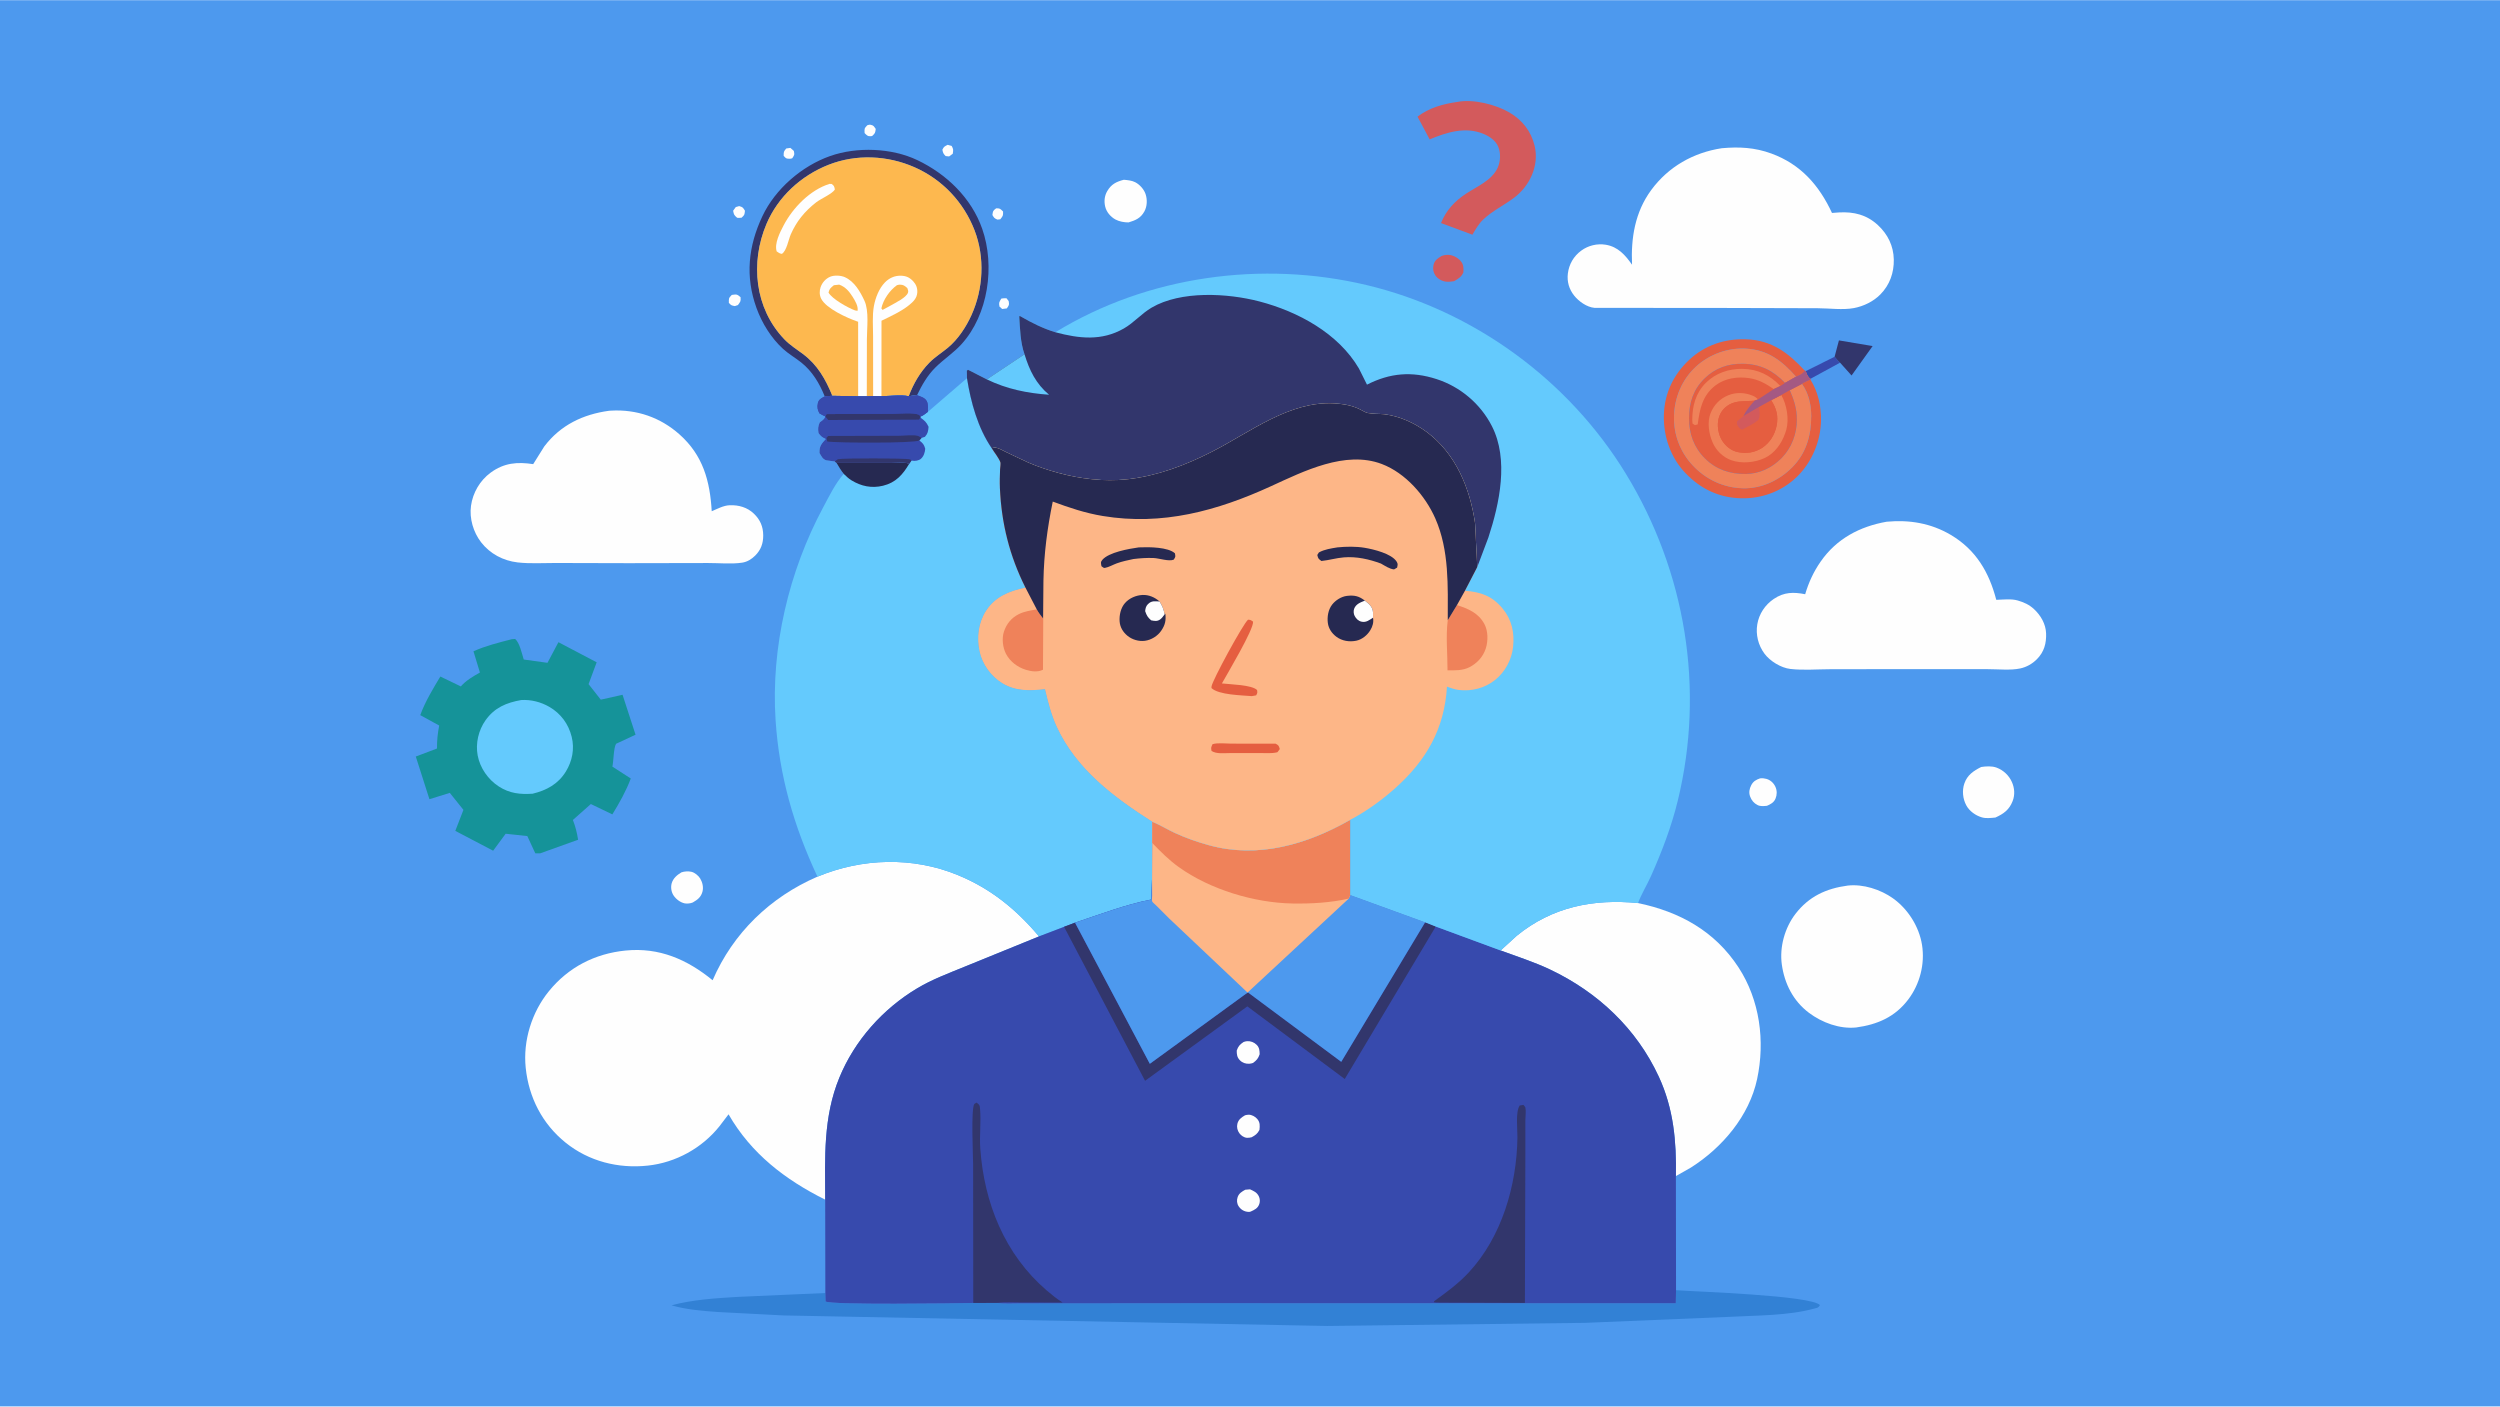<svg version="1.1" xmlns="http://www.w3.org/2000/svg" style="display: block;" viewBox="0 0 2048 1152" width="1820" height="1024">
<path transform="translate(0,0)" fill="rgb(77,153,238)" d="M -0 -0 L 2048 0 L 2048 1152 L -0 1152 L -0 -0 z"/>
<path transform="translate(0,0)" fill="rgb(254,254,254)" d="M 820.243 244.5 C 821.606 244.154 823.095 244.228 824.5 244.179 L 826.315 246.5 C 826.857 249.768 826.664 249.721 824.798 252.5 L 821 252.988 L 818.771 251 C 818.147 247.639 818.501 247.504 820.243 244.5 z"/>
<path transform="translate(0,0)" fill="rgb(254,254,254)" d="M 644.082 121.5 L 647.5 121.008 L 650.311 123.5 C 650.99 126.753 650.829 126.67 649.028 129.5 C 648.146 129.826 647.467 129.952 646.522 129.916 C 643.749 129.813 643.788 129.496 641.975 127.5 C 642.001 124.18 641.968 124.04 644.082 121.5 z"/>
<path transform="translate(0,0)" fill="rgb(254,254,254)" d="M 816.074 170.5 C 819.355 170.5 819.292 170.817 821.707 173.114 C 821.813 176.646 821.644 176.707 819.435 179.5 L 817.041 179.759 C 814.532 178.622 814.373 178.391 812.978 176 C 813.467 172.575 813.346 172.601 816.074 170.5 z"/>
<path transform="translate(0,0)" fill="rgb(254,254,254)" d="M 776.326 118.5 L 779.602 119.399 C 781.155 122.215 780.952 122.6 780.5 125.831 L 777.5 128.014 L 774.641 127.706 C 772.737 125.657 772.542 125.248 772.003 122.5 C 773.269 119.893 773.708 119.847 776.326 118.5 z"/>
<path transform="translate(0,0)" fill="rgb(254,254,254)" d="M 710.436 102.5 C 711.494 102.154 712.196 101.895 713.317 102.105 C 715.773 102.565 715.991 103.54 717.41 105.5 C 716.93 108.804 716.928 108.975 714.5 111.244 L 713.497 111.447 C 710.805 111.679 710.016 110.627 708.288 108.878 C 708.139 105.173 707.944 105.204 710.436 102.5 z"/>
<path transform="translate(0,0)" fill="rgb(254,254,254)" d="M 602.742 169.5 L 605.515 168.688 C 608.596 169.567 608.528 169.766 610.265 172.5 C 609.9 175.847 609.958 175.932 607.5 178.208 C 606.358 178.402 605.077 178.294 603.914 178.302 C 601.347 176.031 601.228 175.861 600.576 172.5 L 602.742 169.5 z"/>
<path transform="translate(0,0)" fill="rgb(254,254,254)" d="M 599.423 241.5 L 600.019 241.37 C 603.669 240.869 603.951 241.023 606.664 243.302 C 606.929 246.819 606.617 246.892 604.5 249.773 L 601.984 250.611 C 599.222 250.095 598.993 250.046 597.088 248 C 597.036 244.216 596.832 244.211 599.423 241.5 z"/>
<path transform="translate(0,0)" fill="rgb(55,74,173)" d="M 1502.9 292.105 C 1504.32 293.802 1505.68 295.524 1507.38 296.96 L 1483.07 310.209 C 1480.6 308.432 1480.3 306.705 1479.2 303.944 L 1502.9 292.105 z"/>
<path transform="translate(0,0)" fill="rgb(254,254,254)" d="M 1441.85 637.5 C 1443.54 637.248 1445.36 637.459 1447 637.91 C 1450.36 638.835 1453.06 641.348 1454.46 644.5 C 1455.82 647.583 1455.8 650.976 1454.5 654.091 C 1453.14 657.331 1450.52 658.652 1447.5 659.975 C 1444.89 660.216 1442.25 660.581 1439.81 659.37 C 1436.77 657.857 1434.85 655.504 1433.7 652.367 C 1432.5 649.112 1433.07 646.068 1434.62 643.072 C 1436.26 639.913 1438.63 638.58 1441.85 637.5 z"/>
<path transform="translate(0,0)" fill="rgb(211,90,92)" d="M 1181.07 209.5 C 1182.94 208.843 1184.79 208.537 1186.77 208.641 C 1190.27 208.825 1194.16 210.946 1196.46 213.546 C 1199.04 216.464 1199.03 219.381 1198.8 223 C 1197.13 226.845 1194.65 228.167 1191.18 230.22 C 1189.06 230.555 1186.64 230.82 1184.5 230.573 C 1181.24 230.198 1177.84 228.318 1175.97 225.638 C 1174.12 222.992 1173.62 220.075 1174.33 216.943 C 1175.22 213.006 1177.87 211.421 1181.07 209.5 z"/>
<path transform="translate(0,0)" fill="rgb(50,54,108)" d="M 1502.9 292.105 L 1506.45 278.714 L 1534.05 283.371 L 1516.79 307.461 L 1507.38 296.96 C 1505.68 295.524 1504.32 293.802 1502.9 292.105 z"/>
<path transform="translate(0,0)" fill="rgb(254,254,254)" d="M 558.203 714.5 C 560.627 713.645 563.928 713.445 566.462 714.046 C 569.147 714.684 572.207 717.205 573.613 719.561 C 575.504 722.728 576.426 726.733 575.454 730.336 C 574.238 734.846 571.378 736.953 567.5 739.177 C 565.748 739.961 562.798 740.294 560.894 739.894 C 557.325 739.142 553.825 736.479 551.826 733.479 C 549.925 730.627 549.322 726.762 550.253 723.444 C 551.4 719.354 554.725 716.588 558.203 714.5 z"/>
<path transform="translate(0,0)" fill="rgb(254,254,254)" d="M 920.637 147.122 C 923.756 147.417 927.114 147.681 929.95 149.128 C 933.633 151.007 937.141 154.919 938.452 158.846 C 939.961 163.366 939.797 168.886 937.449 173.118 C 934.424 178.571 930.26 180.336 924.53 182.056 C 921.038 182.1 916.856 181.343 913.762 179.657 C 909.843 177.521 906.48 173.631 905.405 169.251 C 904.34 164.912 904.749 160.364 907.005 156.5 C 910.344 150.779 914.378 148.743 920.637 147.122 z"/>
<path transform="translate(0,0)" fill="rgb(254,254,254)" d="M 1622.98 628.181 C 1627.01 627.571 1631.72 627.25 1635.6 628.698 C 1641.19 630.785 1645.75 635.078 1648.17 640.54 C 1650.35 645.472 1650.73 650.932 1648.79 656 C 1646.06 663.156 1641.44 666.523 1634.64 669.587 C 1631.1 669.91 1627.23 670.465 1623.75 669.504 C 1618.53 668.062 1613.34 664.381 1610.76 659.558 C 1607.91 654.256 1607.22 647.473 1609.18 641.749 C 1611.57 634.762 1616.64 631.365 1622.98 628.181 z"/>
<path transform="translate(0,0)" fill="rgb(229,94,64)" d="M 1483.05 310.732 C 1489.31 320.601 1491.98 332.669 1491.78 344.287 C 1491.49 361.368 1484.23 378.652 1471.96 390.537 C 1459.81 402.311 1443.52 408.374 1426.69 408.063 C 1408.5 407.726 1393.31 400.534 1380.76 387.469 C 1368.53 374.752 1362.47 357.022 1363.05 339.491 C 1363.64 321.857 1370.95 306.709 1383.69 294.738 C 1396.7 282.525 1413.13 277.123 1430.85 277.825 C 1451.51 278.643 1465.04 288.956 1478.38 303.423 C 1476.89 306.275 1474.1 307.201 1471.32 308.458 C 1459.84 295.523 1448.38 286.539 1430.41 285.45 C 1415.61 284.553 1400.34 290.115 1389.44 300.104 C 1378.06 310.539 1371.88 325.056 1371.37 340.368 C 1370.85 355.561 1376.25 370.008 1386.68 381.118 C 1397.59 392.743 1411.95 399.496 1428 399.848 C 1443.18 400.182 1457.5 393.387 1468.08 382.793 C 1479.63 371.215 1483.74 356.755 1483.75 340.696 C 1483.76 331.474 1481.59 321.851 1476.14 314.303 C 1476.4 313.7 1482.05 311.232 1483.05 310.732 z"/>
<path transform="translate(0,0)" fill="rgb(50,54,108)" d="M 675.589 324.54 C 671.334 313.921 665.447 304.046 656.383 296.816 C 651.533 292.947 645.997 289.807 641.428 285.623 C 631.678 276.695 624.198 264.551 619.728 252.192 C 610.366 226.312 612.96 201.541 624.578 176.918 C 635.082 154.657 656.834 135.862 680.04 127.685 C 701.964 119.96 730.446 120.987 751.541 131.056 C 775.362 142.425 795.782 162 804.622 187.302 C 815.22 217.636 809.691 257.523 787.695 281.783 C 781.177 288.971 772.92 294.242 766.096 301.078 C 759.67 307.515 755.149 315.458 751.241 323.58 L 744.406 324.443 C 748.268 314.239 753.617 304.845 761.276 297.012 C 765.88 292.303 771.467 288.894 776.507 284.714 C 784.822 277.817 791.453 267.704 795.862 257.926 C 805.582 236.364 806.891 210.748 798.374 188.594 C 789.466 165.422 771.864 146.825 749.137 136.844 C 726.923 127.088 701.363 125.926 678.692 134.88 C 656.177 143.773 637.347 160.991 627.863 183.396 C 614.485 214.999 618.21 252.428 642.509 277.796 C 647.004 282.489 652.534 285.982 657.724 289.832 C 669.691 298.708 676.344 310.56 681.859 324.126 L 675.589 324.54 z"/>
<path transform="translate(0,0)" fill="rgb(239,130,90)" d="M 1476.14 314.303 C 1481.59 321.851 1483.76 331.474 1483.75 340.696 C 1483.74 356.755 1479.63 371.215 1468.08 382.793 C 1457.5 393.387 1443.18 400.182 1428 399.848 C 1411.95 399.496 1397.59 392.743 1386.68 381.118 C 1376.25 370.008 1370.85 355.561 1371.37 340.368 C 1371.88 325.056 1378.06 310.539 1389.44 300.104 C 1400.34 290.115 1415.61 284.553 1430.41 285.45 C 1448.38 286.539 1459.84 295.523 1471.32 308.458 L 1462.33 313.535 C 1452.49 303.413 1442.22 298.104 1427.8 297.871 C 1415.67 297.675 1405.17 301.32 1396.4 309.879 C 1387.11 318.943 1383.71 329.715 1383.67 342.42 C 1383.64 355.144 1387.6 366.392 1396.72 375.441 C 1405.98 384.621 1417.2 388.219 1430.01 388.134 C 1441.34 388.059 1451.54 383.156 1459.45 375.156 C 1467.69 366.813 1472.02 355.21 1471.99 343.513 C 1471.97 334.702 1469.62 327.406 1466.21 319.459 L 1476.14 314.303 z"/>
<path transform="translate(0,0)" fill="rgb(211,90,92)" d="M 1193.78 83.366 C 1206.87 80.75 1225.34 85.487 1236.54 92.026 C 1247.01 98.142 1254.25 107.34 1257.14 119.211 C 1261.07 135.384 1253.29 152.089 1240.33 161.867 C 1232.08 168.092 1222.64 172.484 1215.06 179.67 C 1211.36 183.177 1208.78 187.78 1206.19 192.128 L 1180.48 182.595 C 1184.59 172.19 1191.73 164.595 1201.01 158.5 C 1210.04 152.571 1222.2 147.594 1226.88 137.281 C 1229.23 132.104 1229.53 125.389 1227.37 120.096 C 1225.28 114.978 1220.15 111.54 1215.22 109.5 C 1200.46 103.382 1185.12 108.238 1171.18 114.046 L 1161.22 95.405 C 1170.93 88.12 1181.96 85.049 1193.78 83.366 z"/>
<path transform="translate(0,0)" fill="rgb(229,94,64)" d="M 1466.21 319.459 C 1469.62 327.406 1471.97 334.702 1471.99 343.513 C 1472.02 355.21 1467.69 366.813 1459.45 375.156 C 1451.54 383.156 1441.34 388.059 1430.01 388.134 C 1417.2 388.219 1405.98 384.621 1396.72 375.441 C 1387.6 366.392 1383.64 355.144 1383.67 342.42 C 1383.71 329.715 1387.11 318.943 1396.4 309.879 C 1405.17 301.32 1415.67 297.675 1427.8 297.871 C 1442.22 298.104 1452.49 303.413 1462.33 313.535 L 1471.32 308.458 C 1474.1 307.201 1476.89 306.275 1478.38 303.423 L 1479.2 303.944 C 1480.3 306.705 1480.6 308.432 1483.07 310.209 L 1483.05 310.732 C 1482.05 311.232 1476.4 313.7 1476.14 314.303 L 1466.21 319.459 z"/>
<path transform="translate(0,0)" fill="rgb(239,130,90)" d="M 1453.07 318.602 C 1446.72 314.202 1440.71 310.826 1432.98 309.634 C 1423.62 308.192 1413.13 309.653 1405.41 315.509 C 1394.68 323.651 1392.36 334.95 1390.77 347.5 L 1388.5 348.132 L 1386.5 346.815 L 1386.31 343.776 C 1386.33 332.369 1389.17 321.658 1397.49 313.413 C 1405.47 305.498 1416.25 301.875 1427.38 302.033 C 1440.14 302.215 1449.81 307.141 1458.48 316.071 L 1453.07 318.602 z"/>
<path transform="translate(0,0)" fill="rgb(239,130,90)" d="M 1459.23 323.464 C 1463.77 331.537 1465.77 342.945 1463.31 352.065 L 1462.33 355.005 C 1459.39 363.274 1453.94 371.057 1445.82 374.973 C 1437.8 378.841 1426.51 379.912 1418.09 376.802 C 1411.4 374.33 1405.94 369.004 1403.06 362.52 C 1399.93 355.48 1398.35 345.728 1401.32 338.316 C 1404.03 331.57 1408.96 326.456 1415.7 323.703 C 1422.31 320.999 1429.56 321.338 1436.09 324.127 C 1437.72 324.822 1438.96 325.804 1440.23 327.025 L 1437.37 328.061 C 1430.49 328.814 1422.85 327.666 1416.65 331.284 C 1412.17 333.902 1409.16 337.661 1407.88 342.725 C 1406.4 348.529 1407.6 355.819 1410.82 360.875 C 1413.66 365.351 1418.13 369.007 1423.36 370.165 C 1430.4 371.726 1437.47 370.717 1443.56 366.742 C 1449.79 362.665 1453.9 356.002 1455.37 348.775 C 1457.02 340.677 1455.29 334.492 1450.95 327.72 L 1459.23 323.464 z"/>
<path transform="translate(0,0)" fill="rgb(229,94,64)" d="M 1478.38 303.423 L 1479.2 303.944 C 1480.3 306.705 1480.6 308.432 1483.07 310.209 L 1483.05 310.732 C 1482.05 311.232 1476.4 313.7 1476.14 314.303 L 1466.21 319.459 L 1459.23 323.464 L 1450.95 327.72 C 1455.29 334.492 1457.02 340.677 1455.37 348.775 C 1453.9 356.002 1449.79 362.665 1443.56 366.742 C 1437.47 370.717 1430.4 371.726 1423.36 370.165 C 1418.13 369.007 1413.66 365.351 1410.82 360.875 C 1407.6 355.819 1406.4 348.529 1407.88 342.725 C 1409.16 337.661 1412.17 333.902 1416.65 331.284 C 1422.85 327.666 1430.49 328.814 1437.37 328.061 L 1440.23 327.025 L 1453.07 318.602 L 1458.48 316.071 L 1462.33 313.535 L 1471.32 308.458 C 1474.1 307.201 1476.89 306.275 1478.38 303.423 z"/>
<path transform="translate(0,0)" fill="rgb(211,90,92)" d="M 1428.24 340.718 L 1440.99 333.24 C 1441.35 336.795 1442.16 340.522 1440.5 343.839 C 1436.36 347.313 1431.72 349.362 1427 351.893 C 1424.74 350.749 1424.1 349.712 1422.92 347.5 L 1422.99 345 L 1428.24 340.718 z"/>
<path transform="translate(0,0)" fill="rgb(164,89,131)" d="M 1478.38 303.423 L 1479.2 303.944 C 1480.3 306.705 1480.6 308.432 1483.07 310.209 L 1483.05 310.732 C 1482.05 311.232 1476.4 313.7 1476.14 314.303 L 1466.21 319.459 L 1459.23 323.464 L 1450.95 327.72 L 1440.99 333.24 L 1428.24 340.718 C 1430.53 335.771 1433.8 332.103 1437.37 328.061 L 1440.23 327.025 L 1453.07 318.602 L 1458.48 316.071 L 1462.33 313.535 L 1471.32 308.458 C 1474.1 307.201 1476.89 306.275 1478.38 303.423 z"/>
<path transform="translate(0,0)" fill="rgb(254,254,254)" d="M 1513.56 725.333 C 1526.19 723.87 1540.57 728.512 1550.73 735.769 C 1563.06 744.566 1572.15 758.982 1574.53 773.954 C 1577.01 789.619 1572.73 806.123 1563.18 818.709 C 1552.28 833.073 1537.83 839.204 1520.51 841.572 C 1506.9 842.914 1492.6 837.603 1481.87 829.536 C 1469.04 819.881 1461.87 805.755 1459.67 790 C 1457.67 775.693 1462.08 759.887 1470.88 748.464 C 1481.92 734.146 1496.08 727.705 1513.56 725.333 z"/>
<path transform="translate(0,0)" fill="rgb(50,129,213)" d="M 1373.01 1056.79 C 1389.04 1058 1483.43 1060.98 1490.91 1069 C 1489.64 1071.23 1488.91 1071.11 1486.58 1071.76 C 1464.84 1077.78 1438.96 1077.39 1416.49 1078.63 L 1298.56 1083.54 L 1087.26 1086.1 L 641.905 1077.47 L 588.679 1074.69 C 575.947 1073.8 562.328 1072.77 550.055 1069.18 C 567.322 1064.53 586.194 1063.36 604.026 1062.29 L 676.129 1059.09 L 676.316 1066 C 680.388 1069.01 782.859 1067.55 797.286 1067.24 L 816.858 1067.16 C 822.792 1068.14 829.78 1067.54 835.843 1067.59 L 873.238 1067.56 L 976.476 1067.46 L 1372.81 1067.52 L 1373.01 1056.79 z"/>
<path transform="translate(0,0)" fill="rgb(254,254,254)" d="M 1545.56 427.25 C 1564.11 425.523 1581.87 428.439 1598.11 438.055 C 1618.69 450.241 1629.5 468.687 1635.34 491.245 C 1640.84 491.091 1647.61 490.214 1652.92 491.777 C 1658 493.273 1662.23 495.122 1666.19 498.78 C 1671.78 503.951 1675.88 510.99 1676.16 518.696 C 1676.45 526.831 1674.59 533.807 1668.75 539.755 C 1664.98 543.595 1660.2 546.345 1654.92 547.466 C 1646.99 549.151 1636.6 548.027 1628.37 548.04 L 1568.75 547.988 L 1499.5 548.08 C 1488.78 548.098 1477.16 549.096 1466.57 547.854 C 1459 546.967 1450.01 541.471 1445.48 535.376 C 1440.35 528.478 1438.15 519.74 1439.58 511.232 C 1441 502.752 1446.01 495.266 1453.1 490.492 C 1461.52 484.829 1469.24 484.764 1478.8 486.651 C 1481.67 476.946 1485.7 468.22 1491.48 459.905 C 1504.52 441.15 1523.5 431.163 1545.56 427.25 z"/>
<path transform="translate(0,0)" fill="rgb(254,254,254)" d="M 498.966 336.361 L 500.591 336.258 C 521.541 335.052 541.024 341.808 556.697 355.771 C 575.931 372.906 581.602 393.816 583.046 418.673 C 587.656 416.716 592.702 413.927 597.772 413.748 C 605.169 413.487 612.204 415.474 617.627 420.686 C 622.759 425.619 625.18 431.276 625.227 438.387 C 625.27 444.966 623.37 450.281 618.679 454.983 C 615.752 457.918 612.161 460.14 608.006 460.785 C 599.397 462.122 588.827 461.059 580.02 461.087 L 514.855 461.217 L 455.097 461.06 C 444.953 461.033 434.113 461.759 424.047 460.588 C 412.207 459.21 401.446 453.555 394.092 444.061 C 387.73 435.847 384.411 424.526 385.845 414.211 C 387.34 403.455 393.189 393.458 401.97 387.026 C 412.923 379.005 423.866 378.085 436.787 380.09 L 445.861 365.592 C 459.078 348.118 477.53 339.278 498.966 336.361 z"/>
<path transform="translate(0,0)" fill="rgb(21,147,153)" d="M 419.272 523.5 L 422.012 523.285 C 425.73 526.512 427.518 535.31 429.046 540.139 L 448.496 542.84 L 457.469 525.943 L 488.786 542.415 L 482.16 560.296 L 492.156 573.023 L 510.001 569.02 L 520.638 601.743 L 504.715 609.155 C 502.601 612.408 502.679 623.473 501.669 627.877 L 516.728 637.603 C 513.05 647.589 507.236 657.941 501.635 667.004 L 484.03 658.526 L 469.308 671.569 C 471.374 676.839 472.718 682.188 473.568 687.774 L 442.5 698.928 L 438.5 698.88 L 431.983 684.766 L 414.22 682.859 L 403.98 696.764 L 372.989 680.515 L 379.64 663.304 L 368.472 649.374 L 351.788 654.577 L 340.618 619.616 L 357.987 613.044 C 357.908 606.505 358.553 600.635 359.783 594.218 L 344.28 585.7 C 348.294 574.604 354.687 564.164 360.719 554.071 L 377.513 562.165 C 381.66 557.364 387.672 553.87 393.146 550.797 L 387.868 533.405 C 397.618 528.967 408.89 526.16 419.272 523.5 z"/>
<path transform="translate(0,0)" fill="rgb(100,202,253)" d="M 426.967 573.334 C 434.998 572.843 443.167 574.936 450.092 578.971 C 459.531 584.47 465.743 593.014 468.337 603.5 C 470.767 613.325 468.822 623.344 463.542 631.924 C 457.204 642.223 447.721 647.291 436.333 650.067 C 426.053 650.746 417.478 649.863 408.616 644.139 C 399.877 638.495 393.237 628.987 391.309 618.73 C 389.46 608.894 391.958 598.078 397.715 589.951 C 405.087 579.544 414.805 575.49 426.967 573.334 z"/>
<path transform="translate(0,0)" fill="rgb(254,254,254)" d="M 1229.32 778.483 L 1242.5 766.466 C 1271.52 742.733 1305.38 736.051 1341.89 739.66 C 1375.98 746.787 1404.71 762.554 1424.13 792.25 C 1441.69 819.088 1446.06 852.742 1439.44 883.801 C 1432.97 914.122 1410.84 940.042 1385.21 956.314 L 1372.89 963.308 C 1373.4 934.834 1371.05 908.207 1358.93 881.964 C 1340.71 842.509 1308.99 812.708 1269.94 794.144 C 1257.01 787.993 1242.77 783.464 1229.32 778.483 z"/>
<path transform="translate(0,0)" fill="rgb(254,254,254)" d="M 1410.49 121.28 C 1424.8 120.001 1437.54 120.659 1451.16 125.648 C 1475.14 134.436 1490.24 151.651 1500.76 174.307 L 1506.6 173.879 C 1518.79 173.234 1529.17 175.78 1538.33 184.228 C 1546.48 191.741 1551.18 201.333 1551.4 212.457 C 1551.61 223.285 1548.08 233.282 1540.38 241.079 C 1534.7 246.833 1526.72 250.715 1518.79 252.229 C 1509.75 253.956 1498.32 252.388 1488.99 252.354 L 1414.25 252.143 L 1306.18 252.047 C 1299.94 251.489 1293.34 246.785 1289.55 242.014 C 1285.39 236.778 1283.58 230.618 1284.39 223.938 C 1285.32 216.311 1289.16 209.735 1295.33 205.186 C 1301.05 200.97 1308.45 199.181 1315.47 200.353 C 1325.49 202.025 1331.46 208.846 1336.97 216.713 C 1335.99 194.787 1339.38 173.644 1352.67 155.551 C 1366.72 136.416 1387.18 124.858 1410.49 121.28 z"/>
<path transform="translate(0,0)" fill="rgb(253,184,79)" d="M 681.859 324.126 C 676.344 310.56 669.691 298.708 657.724 289.832 C 652.534 285.982 647.004 282.489 642.509 277.796 C 618.21 252.428 614.485 214.999 627.863 183.396 C 637.347 160.991 656.177 143.773 678.692 134.88 C 701.363 125.926 726.923 127.088 749.137 136.844 C 771.864 146.825 789.466 165.422 798.374 188.594 C 806.891 210.748 805.582 236.364 795.862 257.926 C 791.453 267.704 784.822 277.817 776.507 284.714 C 771.467 288.894 765.88 292.303 761.276 297.012 C 753.617 304.845 748.268 314.239 744.406 324.443 C 738.303 323.02 728.574 324.392 722.083 324.412 L 715.27 324.35 L 710.079 324.484 L 703.005 324.483 L 681.859 324.126 z"/>
<path transform="translate(0,0)" fill="rgb(254,254,254)" d="M 679.51 150.5 L 681.253 150.548 C 683.398 152.127 683.295 152.374 683.931 155 C 682.283 158.428 672.315 162.721 668.653 165.572 C 664.085 169.128 659.896 173.114 656.29 177.651 C 652.828 182.005 650.145 186.643 647.868 191.712 C 645.899 196.096 644.442 205.426 640.5 207.827 C 638.701 207.618 637.672 206.802 636.245 205.79 C 634.238 199.341 638.958 190.214 641.901 184.568 C 649.426 170.13 663.603 155.472 679.51 150.5 z"/>
<path transform="translate(0,0)" fill="rgb(254,254,254)" d="M 715.27 324.35 L 715.233 275.555 C 715.247 267.486 714.437 258.45 715.91 250.524 C 717.157 243.812 720.08 236.206 724.899 231.247 C 728.315 227.73 732.749 225.657 737.696 225.714 C 742.131 225.765 745.026 227.023 748.064 230.251 C 750.516 232.855 751.646 235.875 751.438 239.505 C 751.178 244.058 748.175 247.014 744.806 249.751 C 738.305 255.033 729.628 258.926 722.114 262.609 L 722.083 324.412 L 715.27 324.35 z"/>
<path transform="translate(0,0)" fill="rgb(253,184,79)" d="M 734.759 233.5 C 735.494 233.299 736.263 233.051 737.036 233.051 C 740.128 233.051 740.999 233.926 743.253 235.814 C 743.684 237.156 744.302 238.145 743.851 239.544 C 742.512 243.693 733.268 248.011 729.546 250.202 L 723 253.745 L 722.019 252.5 C 723.511 245.317 728.85 237.716 734.759 233.5 z"/>
<path transform="translate(0,0)" fill="rgb(254,254,254)" d="M 703.005 324.483 L 702.986 263.441 L 702.44 263.26 C 694.132 260.44 676.773 252.615 672.714 244.564 C 671.236 241.632 671.184 238.054 672.273 234.995 C 673.582 231.317 676.328 228.246 679.909 226.644 C 683.305 225.125 688.85 225.43 692.182 226.955 C 700.021 230.543 704.692 238.741 708.16 246.238 C 712.025 254.593 710.171 268.482 710.164 277.749 L 710.079 324.484 L 703.005 324.483 z"/>
<path transform="translate(0,0)" fill="rgb(253,184,79)" d="M 683.148 233.5 L 687.5 233.035 C 692.514 234.865 695.57 238.444 698.376 242.858 C 700.317 245.91 703.298 250.779 702.5 254.49 L 700.5 254.175 C 694.809 252.083 681.547 244.783 678.717 239.5 C 679.606 236.107 680.537 235.655 683.148 233.5 z"/>
<path transform="translate(0,0)" fill="rgb(254,254,254)" d="M 669.659 718.025 C 706.168 702.772 747.812 701.542 784.591 716.693 C 811.69 727.857 832.363 744.698 851.141 766.962 L 789.669 792.002 C 776.748 797.306 763.455 802.25 751.433 809.439 C 723.23 826.304 700.154 852.134 687.64 882.568 C 674.25 915.134 675.857 948.175 676.001 982.617 C 643.217 966.27 615.372 944.932 596.822 912.701 L 589.462 922.381 C 575.119 940.402 553.589 952.258 530.715 954.721 C 506.532 957.324 482.367 951.265 463.288 935.875 C 444.22 920.493 433.196 898.897 430.667 874.662 C 428.346 852.415 435.604 829.123 449.673 811.82 C 465.644 792.177 487.405 781.034 512.5 778.537 C 540.063 775.794 562.976 785.873 583.785 802.877 C 600.533 764.127 630.937 734.805 669.659 718.025 z"/>
<path transform="translate(0,0)" fill="rgb(100,202,253)" d="M 760.076 337.285 L 792.147 309.662 C 795.341 329.475 800.944 350.219 812.404 367.018 C 814.435 370.411 818.196 374.943 819.518 378.549 C 819.883 379.545 819.313 383.042 819.264 384.235 C 819.053 389.449 818.903 394.63 819.131 399.846 C 820.391 428.71 827.076 455.409 840.047 481.228 C 827.139 483.956 815.454 488.463 807.91 500.002 C 801.43 509.914 799.988 522.086 802.475 533.555 C 804.778 544.178 811.894 553.93 821.124 559.548 C 832.136 566.251 843.769 565.78 856.072 564.414 C 858.538 574.818 861.204 585.501 865.701 595.243 C 881.768 630.051 912.528 652.969 943.969 673.021 L 943.91 690.404 L 943.782 718.53 L 943.065 736.759 C 922.364 740.744 900.675 749.043 880.652 755.726 L 871.686 759.117 L 851.141 766.962 C 832.363 744.698 811.69 727.857 784.591 716.693 C 747.812 701.542 706.168 702.772 669.659 718.025 C 650.312 676.704 638.356 635.444 635.355 589.737 C 631.452 530.294 646.251 467.77 674.354 415.466 C 679.305 406.252 684.246 395.929 691.187 388.051 C 688.882 385.287 687.112 382.088 685.234 379.025 L 683.871 377.912 L 677 376.988 C 673.861 376.123 672.84 373.477 671.317 370.934 C 671.141 365.324 672.832 363.545 676.474 359.5 C 673.62 358.16 672.288 357.237 670.5 354.593 C 669.983 351.09 670.106 349.199 671.5 345.904 C 672.956 344.792 674.988 343.522 675.738 341.823 L 676.083 340.943 C 674.41 340.383 672.805 339.349 671.251 338.5 C 669.715 335.571 669.21 333.33 670 330 C 670.741 326.878 673.099 325.976 675.589 324.54 L 681.859 324.126 L 703.005 324.483 L 710.079 324.484 L 715.27 324.35 L 722.083 324.412 C 728.574 324.392 738.303 323.02 744.406 324.443 L 751.241 323.58 C 754.227 324.671 757.697 325.577 759.297 328.59 C 760.516 330.883 760.107 334.723 760.076 337.285 z"/>
<path transform="translate(0,0)" fill="rgb(38,41,81)" d="M 685.234 379.025 L 730.419 379.023 C 734.084 379.015 741.771 378.018 744.774 379.867 C 739.54 388.701 733.793 395.236 723.372 397.768 C 714.082 400.024 705.487 398.241 697.414 393.27 C 695.116 391.855 693.102 389.94 691.187 388.051 C 688.882 385.287 687.112 382.088 685.234 379.025 z"/>
<path transform="translate(0,0)" fill="rgb(55,74,173)" d="M 744.406 324.443 L 751.241 323.58 C 754.227 324.671 757.697 325.577 759.297 328.59 C 760.516 330.883 760.107 334.723 760.076 337.285 C 758.291 338.559 756.146 340.522 754.032 341.097 L 754.032 341.953 C 757.592 344.588 758.82 345.491 760.685 349.5 C 760.379 353.049 760.15 354.93 757.702 357.696 L 754.882 358.623 L 753.078 360.683 C 755.932 362.805 756.995 363.944 757.948 367.5 C 757.676 370.565 756.792 373.608 754.394 375.719 C 752.779 377.14 749.413 377.766 747.248 377.247 L 746.774 377.016 L 744.774 379.867 C 741.771 378.018 734.084 379.015 730.419 379.023 L 685.234 379.025 L 683.871 377.912 L 677 376.988 C 673.861 376.123 672.84 373.477 671.317 370.934 C 671.141 365.324 672.832 363.545 676.474 359.5 C 673.62 358.16 672.288 357.237 670.5 354.593 C 669.983 351.09 670.106 349.199 671.5 345.904 C 672.956 344.792 674.988 343.522 675.738 341.823 L 676.083 340.943 C 674.41 340.383 672.805 339.349 671.251 338.5 C 669.715 335.571 669.21 333.33 670 330 C 670.741 326.878 673.099 325.976 675.589 324.54 L 681.859 324.126 L 703.005 324.483 L 710.079 324.484 L 715.27 324.35 L 722.083 324.412 C 728.574 324.392 738.303 323.02 744.406 324.443 z"/>
<path transform="translate(0,0)" fill="rgb(50,54,108)" d="M 683.871 377.912 C 684.522 377.453 685.819 376.247 686.514 376.045 C 689.697 375.119 742.254 375.15 745.328 376.175 C 746.125 376.441 746.202 376.565 746.774 377.016 L 744.774 379.867 C 741.771 378.018 734.084 379.015 730.419 379.023 L 685.234 379.025 L 683.871 377.912 z"/>
<path transform="translate(0,0)" fill="rgb(50,54,108)" d="M 753.078 360.683 C 749.324 363.066 684.489 362.765 677.681 361.5 L 677.029 358.5 L 678.5 357.009 L 736.209 356.851 C 740.266 356.868 748.304 355.856 752 356.964 C 752.875 357.227 754.056 358.148 754.882 358.623 L 753.078 360.683 z"/>
<path transform="translate(0,0)" fill="rgb(50,54,108)" d="M 676.083 340.943 L 677.13 339.067 L 731.269 338.833 C 737.295 338.848 747.446 337.544 752.971 339.627 L 754.032 341.097 L 754.032 341.953 L 752.79 343.612 L 678.5 343.931 L 676.083 340.943 z"/>
<path transform="translate(0,0)" fill="rgb(55,74,173)" d="M 744.406 324.443 L 751.241 323.58 C 754.227 324.671 757.697 325.577 759.297 328.59 C 760.516 330.883 760.107 334.723 760.076 337.285 C 758.291 338.559 756.146 340.522 754.032 341.097 L 752.971 339.627 C 747.446 337.544 737.295 338.848 731.269 338.833 L 677.13 339.067 L 676.083 340.943 C 674.41 340.383 672.805 339.349 671.251 338.5 C 669.715 335.571 669.21 333.33 670 330 C 670.741 326.878 673.099 325.976 675.589 324.54 L 681.859 324.126 L 703.005 324.483 L 710.079 324.484 L 715.27 324.35 L 722.083 324.412 C 728.574 324.392 738.303 323.02 744.406 324.443 z"/>
<path transform="translate(0,0)" fill="rgb(55,74,173)" d="M 943.969 673.021 C 950.215 675.555 956.216 679.289 962.374 682.155 C 971.32 686.317 980.719 689.57 990.227 692.205 C 1030.72 703.424 1070.72 691.629 1106.15 671.426 L 1106.15 733.091 L 1167.47 755.408 L 1176.17 758.862 L 1229.32 778.483 C 1242.77 783.464 1257.01 787.993 1269.94 794.144 C 1308.99 812.708 1340.71 842.509 1358.93 881.964 C 1371.05 908.207 1373.4 934.834 1372.89 963.308 L 1373.01 1056.79 L 1372.81 1067.52 L 976.476 1067.46 L 873.238 1067.56 L 835.843 1067.59 C 829.78 1067.54 822.792 1068.14 816.858 1067.16 L 797.286 1067.24 C 782.859 1067.55 680.388 1069.01 676.316 1066 L 676.129 1059.09 L 676.001 982.617 C 675.857 948.175 674.25 915.134 687.64 882.568 C 700.154 852.134 723.23 826.304 751.433 809.439 C 763.455 802.25 776.748 797.306 789.669 792.002 L 851.141 766.962 L 871.686 759.117 L 880.652 755.726 C 900.675 749.043 922.364 740.744 943.065 736.759 L 943.782 718.53 L 943.91 690.404 L 943.969 673.021 z"/>
<path transform="translate(0,0)" fill="rgb(254,254,254)" d="M 1020.11 974.5 L 1024 974.147 C 1027.19 975.613 1029.66 976.604 1031.28 979.969 C 1032.17 981.809 1032.3 984.189 1031.64 986.128 C 1030.42 989.76 1027.69 990.951 1024.5 992.402 C 1023.86 992.571 1023.6 992.681 1022.86 992.649 C 1019.48 992.502 1016.65 990.94 1014.75 988.116 C 1013.2 985.826 1012.99 983.065 1013.89 980.5 C 1014.97 977.378 1017.4 975.992 1020.11 974.5 z"/>
<path transform="translate(0,0)" fill="rgb(254,254,254)" d="M 1019.93 913.5 C 1020.93 913.255 1021.97 913.014 1023.01 913.027 C 1025.54 913.06 1028.3 914.609 1029.92 916.5 C 1032.34 919.308 1032.12 922.091 1031.74 925.5 C 1030.02 928.732 1028.46 929.793 1025.34 931.5 C 1024.11 931.767 1022.77 932.06 1021.5 931.963 C 1019.06 931.775 1016.71 930.127 1015.29 928.214 C 1013.65 926.008 1013.01 923.129 1013.65 920.494 C 1014.52 916.932 1017.01 915.256 1019.93 913.5 z"/>
<path transform="translate(0,0)" fill="rgb(254,254,254)" d="M 1018.68 853.5 C 1019.6 853.158 1020.52 852.867 1021.51 852.795 C 1024.51 852.577 1027.4 853.682 1029.5 855.818 C 1031.73 858.085 1031.84 860.533 1031.91 863.5 C 1030.69 867.037 1029.46 868.417 1026.5 870.624 C 1025.52 870.939 1024.54 871.212 1023.5 871.277 C 1020.52 871.465 1017.73 870.534 1015.65 868.353 C 1013.34 865.939 1013.15 863.642 1013.13 860.5 C 1014.38 856.907 1015.59 855.619 1018.68 853.5 z"/>
<path transform="translate(0,0)" fill="rgb(50,54,108)" d="M 797.286 1067.24 L 797.182 953.551 C 797.151 946.489 795.298 908.116 798.195 904.183 L 800 903.086 C 802.311 904.98 802.539 904.845 802.825 907.895 C 803.84 918.714 802.28 929.926 803.055 940.833 C 806.211 985.292 823.023 1027.33 857.307 1056.87 C 861.421 1060.41 865.874 1064.01 870.478 1066.89 L 835.804 1066.84 C 829.617 1066.84 822.986 1066.35 816.858 1067.16 L 797.286 1067.24 z"/>
<path transform="translate(0,0)" fill="rgb(50,54,108)" d="M 1244.93 905.5 L 1248.01 904.977 C 1248.33 905.408 1249.49 906.637 1249.59 907.075 C 1250.25 910.058 1249.57 914.634 1249.57 917.826 L 1249.58 943.772 L 1249.2 1067.21 L 1179.75 1066.95 L 1175 1066.76 L 1174.71 1065.88 C 1184.94 1058.51 1194.62 1051.49 1203.24 1042.2 C 1230.28 1013.05 1242.5 970.951 1243.08 931.827 C 1243.18 925.092 1241.37 910.786 1244.93 905.5 z"/>
<path transform="translate(0,0)" fill="rgb(50,54,108)" d="M 1167.47 755.408 L 1176.17 758.862 L 1101.62 883.782 L 1021.81 824.289 L 938.043 885.257 L 871.686 759.117 L 880.652 755.726 L 941.936 871.334 L 1022.26 812.814 L 1098.75 869.711 L 1167.47 755.408 z"/>
<path transform="translate(0,0)" fill="rgb(77,153,238)" d="M 943.969 673.021 C 950.215 675.555 956.216 679.289 962.374 682.155 C 971.32 686.317 980.719 689.57 990.227 692.205 C 1030.72 703.424 1070.72 691.629 1106.15 671.426 L 1106.15 733.091 L 1167.47 755.408 L 1098.75 869.711 L 1022.26 812.814 L 941.936 871.334 L 880.652 755.726 C 900.675 749.043 922.364 740.744 943.065 736.759 L 943.782 718.53 L 943.91 690.404 L 943.969 673.021 z"/>
<path transform="translate(0,0)" fill="rgb(253,182,135)" d="M 943.969 673.021 C 950.215 675.555 956.216 679.289 962.374 682.155 C 971.32 686.317 980.719 689.57 990.227 692.205 C 1030.72 703.424 1070.72 691.629 1106.15 671.426 L 1106.15 733.091 L 1104.88 736 L 1021.99 812.97 L 957.482 751.978 L 947.005 741.503 C 946.324 740.817 944.173 739.065 943.873 738.338 C 943.537 737.522 943.855 734.416 943.85 733.343 L 943.782 718.53 L 943.91 690.404 L 943.969 673.021 z"/>
<path transform="translate(0,0)" fill="rgb(239,130,90)" d="M 943.969 673.021 C 950.215 675.555 956.216 679.289 962.374 682.155 C 971.32 686.317 980.719 689.57 990.227 692.205 C 1030.72 703.424 1070.72 691.629 1106.15 671.426 L 1106.15 733.091 L 1104.88 736 C 1089.77 739.377 1074.42 740.258 1058.99 740.007 C 1027.51 739.494 991.251 728.537 965.591 710.132 C 957.5 704.329 950.8 697.531 943.91 690.404 L 943.969 673.021 z"/>
<path transform="translate(0,0)" fill="rgb(100,202,253)" d="M 864.553 272.047 C 939.981 225.824 1034.13 213.004 1119.62 233.409 C 1207.27 254.328 1284.99 311.11 1331.94 388 C 1380.91 468.179 1396.74 564.136 1374.46 655.687 C 1369.25 677.069 1361.45 697.457 1352.5 717.528 C 1349.2 724.929 1344.7 732.086 1341.89 739.66 C 1305.38 736.051 1271.52 742.733 1242.5 766.466 L 1229.32 778.483 L 1176.17 758.862 L 1167.47 755.408 L 1106.15 733.091 L 1106.15 671.426 C 1070.72 691.629 1030.72 703.424 990.227 692.205 C 980.719 689.57 971.32 686.317 962.374 682.155 C 956.216 679.289 950.215 675.555 943.969 673.021 C 912.528 652.969 881.768 630.051 865.701 595.243 C 861.204 585.501 858.538 574.818 856.072 564.414 C 843.769 565.78 832.136 566.251 821.124 559.548 C 811.894 553.93 804.778 544.178 802.475 533.555 C 799.988 522.086 801.43 509.914 807.91 500.002 C 815.454 488.463 827.139 483.956 840.047 481.228 C 827.076 455.409 820.391 428.71 819.131 399.846 C 818.903 394.63 819.053 389.449 819.264 384.235 C 819.313 383.042 819.883 379.545 819.518 378.549 C 818.196 374.943 814.435 370.411 812.404 367.018 C 800.944 350.219 795.341 329.475 792.147 309.662 L 792.021 303.5 L 793 302.778 L 808.411 310.65 L 839.287 290.06 C 835.845 280.344 835.597 269.159 834.952 258.983 C 835.761 258.654 835.371 258.624 836.108 259.055 C 844.961 264.232 854.722 269.081 864.553 272.047 z"/>
<path transform="translate(0,0)" fill="rgb(50,54,108)" d="M 864.553 272.047 C 883.907 277.217 902.366 279.399 920.621 268.974 C 928.926 264.231 935.142 256.718 943.389 251.884 C 967.427 237.794 1005.69 239.98 1031.78 246.819 C 1063.25 255.066 1096.36 272.861 1113.25 301.774 L 1119.83 314.965 C 1138.71 305.357 1156.51 303.837 1176.88 310.429 C 1196.37 316.734 1212.85 330.698 1222.16 348.938 C 1236.17 376.359 1228.44 412.192 1219.32 440.069 L 1210.15 464.411 L 1208.37 428.656 C 1204.35 400.168 1192.49 371.283 1168.61 353.665 C 1158.62 346.29 1146.2 340.626 1133.8 339.222 C 1129.52 338.737 1124.68 339.091 1120.5 338.21 C 1117.97 337.677 1115.08 335.607 1112.64 334.527 C 1106.4 331.766 1099.87 330.723 1093.1 330.338 C 1056.39 328.247 1024.07 353.942 993.183 369.747 C 971.244 380.974 947.734 389.928 923.077 392.559 C 904.611 394.529 884.916 392.173 867.049 387.295 C 858.635 384.997 850.309 382.235 842.299 378.774 L 824.292 370.291 C 821.838 369.101 818.13 366.907 815.5 366.53 C 814.751 366.422 813.209 366.891 812.404 367.018 C 800.944 350.219 795.341 329.475 792.147 309.662 L 792.021 303.5 L 793 302.778 L 808.411 310.65 L 839.287 290.06 C 835.845 280.344 835.597 269.159 834.952 258.983 C 835.761 258.654 835.371 258.624 836.108 259.055 C 844.961 264.232 854.722 269.081 864.553 272.047 z"/>
<path transform="translate(0,0)" fill="rgb(100,202,253)" d="M 839.287 290.06 C 843.332 303.302 848.651 314.239 859.391 323.237 C 841.363 321.946 824.798 318.601 808.411 310.65 L 839.287 290.06 z"/>
<path transform="translate(0,0)" fill="rgb(253,182,135)" d="M 812.404 367.018 C 813.209 366.891 814.751 366.422 815.5 366.53 C 818.13 366.907 821.838 369.101 824.292 370.291 L 842.299 378.774 C 850.309 382.235 858.635 384.997 867.049 387.295 C 884.916 392.173 904.611 394.529 923.077 392.559 C 947.734 389.928 971.244 380.974 993.183 369.747 C 1024.07 353.942 1056.39 328.247 1093.1 330.338 C 1099.87 330.723 1106.4 331.766 1112.64 334.527 C 1115.08 335.607 1117.97 337.677 1120.5 338.21 C 1124.68 339.091 1129.52 338.737 1133.8 339.222 C 1146.2 340.626 1158.62 346.29 1168.61 353.665 C 1192.49 371.283 1204.35 400.168 1208.37 428.656 L 1210.15 464.411 L 1200.11 483.779 C 1213.16 484.901 1222.17 487.895 1230.82 498.243 C 1238.4 507.308 1240.75 518.04 1239.54 529.604 C 1238.45 540.156 1233.14 550.101 1224.88 556.804 C 1216.52 563.587 1205.47 566.399 1194.85 565.048 C 1191.58 564.634 1188.44 563.481 1185.36 562.372 C 1183.29 597.033 1168.38 622.914 1142.69 645.775 C 1131.69 655.554 1119.19 664.576 1106.15 671.426 C 1070.72 691.629 1030.72 703.424 990.227 692.205 C 980.719 689.57 971.32 686.317 962.374 682.155 C 956.216 679.289 950.215 675.555 943.969 673.021 C 912.528 652.969 881.768 630.051 865.701 595.243 C 861.204 585.501 858.538 574.818 856.072 564.414 C 843.769 565.78 832.136 566.251 821.124 559.548 C 811.894 553.93 804.778 544.178 802.475 533.555 C 799.988 522.086 801.43 509.914 807.91 500.002 C 815.454 488.463 827.139 483.956 840.047 481.228 C 827.076 455.409 820.391 428.71 819.131 399.846 C 818.903 394.63 819.053 389.449 819.264 384.235 C 819.313 383.042 819.883 379.545 819.518 378.549 C 818.196 374.943 814.435 370.411 812.404 367.018 z"/>
<path transform="translate(0,0)" fill="rgb(229,94,64)" d="M 993.305 609.5 C 997.433 608.18 1004.24 609.043 1008.67 609.041 L 1045 609.073 C 1047.61 610.571 1047.52 610.604 1048.41 613.5 L 1046.5 616.058 L 1045.98 616.195 C 1041.74 617.207 1036.88 616.751 1032.53 616.768 L 1007.5 616.792 C 1002.62 616.776 996.626 617.659 992.5 615.046 C 991.913 612.331 992.146 612.065 993.305 609.5 z"/>
<path transform="translate(0,0)" fill="rgb(38,41,81)" d="M 932.64 448.313 L 934.043 448.246 C 941.182 447.939 956.912 447.987 962.5 453.136 C 963.021 455.972 963.073 455.928 961.5 458.334 C 957.536 460.009 949.576 457.162 944.985 456.987 C 939.402 456.774 933.977 457.132 928.44 457.824 C 923.979 458.787 919.175 459.776 914.892 461.342 C 911.533 462.571 908.602 464.422 905.053 465.111 C 904.104 465.295 903.105 464.247 902.315 463.705 C 901.961 461.467 901.375 460.425 902.971 458.557 C 908.353 452.254 924.809 449.44 932.64 448.313 z"/>
<path transform="translate(0,0)" fill="rgb(38,41,81)" d="M 1095.65 448.267 C 1102.8 447.565 1110.78 447.422 1117.88 448.603 C 1125.29 449.836 1139.99 453.402 1144.12 459.924 C 1145.37 461.911 1144.94 462.698 1144.5 464.864 L 1142 466.33 C 1138.21 465.921 1134.57 463.368 1131.27 461.519 C 1121.57 457.936 1111.2 455.598 1100.78 456.466 C 1094.61 456.981 1088.67 458.794 1082.5 459.429 C 1079.97 457.575 1079.88 457.536 1079.13 454.5 L 1080.43 452.433 C 1085.2 449.811 1090.36 449.167 1095.65 448.267 z"/>
<path transform="translate(0,0)" fill="rgb(229,94,64)" d="M 1022.41 507.5 C 1024.51 507.544 1024.82 507.94 1026.5 509.094 C 1027.33 515.122 1005.12 552.239 1000.99 559.728 C 1007.8 560.551 1025.45 560.805 1029.8 565.139 C 1030.12 567.346 1030.18 567.425 1029.03 569.5 L 1025.5 570.126 C 1017.21 569.411 998.286 569.174 992.423 563.5 L 992.507 562.125 C 993.157 557.146 1018.45 510.674 1022.41 507.5 z"/>
<path transform="translate(0,0)" fill="rgb(38,41,81)" d="M 954.022 503.189 L 954.646 502.565 C 955.296 508.158 954.494 511.846 951.278 516.541 C 948.285 520.91 943.143 524.113 937.876 524.813 C 932.894 525.474 927.36 523.82 923.522 520.614 C 919.927 517.61 917.586 513.733 917.198 509.011 C 916.775 503.856 918.145 497.751 921.638 493.819 C 925.187 489.824 930.695 487.491 936 487.251 C 941.15 487.018 946.149 489.224 949.91 492.601 C 952.115 496.201 953.364 499.007 954.022 503.189 z"/>
<path transform="translate(0,0)" fill="rgb(254,254,254)" d="M 954.022 503.189 C 953.009 504.522 951.852 506.223 950.5 507.223 C 948.002 509.07 945.792 508.603 943 508.017 C 940.092 505.431 939.411 504.172 938.116 500.5 C 938.367 498.247 938.715 496.465 940.368 494.792 C 943.34 491.784 946.152 492.423 949.91 492.601 C 952.115 496.201 953.364 499.007 954.022 503.189 z"/>
<path transform="translate(0,0)" fill="rgb(38,41,81)" d="M 1124.79 505.845 C 1125.42 509.68 1124.52 512.917 1122.53 516.175 C 1120.05 520.238 1115.76 523.771 1111 524.744 C 1105.41 525.887 1099.39 524.938 1094.77 521.5 C 1091.09 518.758 1088.39 514.855 1087.77 510.239 C 1087.1 505.181 1088.08 499.292 1091.26 495.187 C 1094.08 491.553 1098.76 488.587 1103.35 488.016 C 1109.4 487.263 1113.31 488.16 1118.09 491.896 C 1121.55 494.721 1124.41 496.763 1124.78 501.563 L 1124.79 505.845 z"/>
<path transform="translate(0,0)" fill="rgb(254,254,254)" d="M 1118.09 491.896 C 1121.55 494.721 1124.41 496.763 1124.78 501.563 L 1124.79 505.845 C 1121.89 507.715 1119.22 509.97 1115.5 509.17 C 1112.83 508.595 1111.03 506.865 1109.76 504.5 C 1108.86 502.833 1108.65 500.354 1109.31 498.575 C 1110.76 494.653 1114.54 493.325 1118.09 491.896 z"/>
<path transform="translate(0,0)" fill="rgb(239,130,90)" d="M 849.328 499.075 C 850.801 501.758 852.622 504.09 854.49 506.5 L 854.783 475.57 L 854.413 548.5 C 850.229 550.661 844.81 549.943 840.358 548.552 C 833.505 546.411 827.453 541.891 824.079 535.422 C 821.413 530.309 820.608 522.827 822.403 517.349 C 824.488 510.987 828.478 506.064 834.5 503.019 C 839.166 500.661 844.242 499.965 849.328 499.075 z"/>
<path transform="translate(0,0)" fill="rgb(239,130,90)" d="M 1193.55 495.538 C 1202.8 498.556 1211.1 501.957 1215.99 511.006 C 1219.12 516.779 1219.13 525.05 1217.12 531.189 C 1214.89 538.011 1209.99 543.274 1203.66 546.489 C 1198.26 549.232 1191.73 549.099 1185.81 548.981 C 1185.85 535.928 1184.3 520.744 1186.01 507.947 L 1193.55 495.538 z"/>
<path transform="translate(0,0)" fill="rgb(38,41,81)" d="M 812.404 367.018 C 813.209 366.891 814.751 366.422 815.5 366.53 C 818.13 366.907 821.838 369.101 824.292 370.291 L 842.299 378.774 C 850.309 382.235 858.635 384.997 867.049 387.295 C 884.916 392.173 904.611 394.529 923.077 392.559 C 947.734 389.928 971.244 380.974 993.183 369.747 C 1024.07 353.942 1056.39 328.247 1093.1 330.338 C 1099.87 330.723 1106.4 331.766 1112.64 334.527 C 1115.08 335.607 1117.97 337.677 1120.5 338.21 C 1124.68 339.091 1129.52 338.737 1133.8 339.222 C 1146.2 340.626 1158.62 346.29 1168.61 353.665 C 1192.49 371.283 1204.35 400.168 1208.37 428.656 L 1210.15 464.411 L 1200.11 483.779 L 1193.55 495.538 L 1186.01 507.947 C 1186.02 479.916 1187.34 450.864 1175.82 424.61 C 1167.62 405.94 1151.36 387.33 1131.96 379.967 C 1102.14 368.649 1068.03 385.88 1041.19 398.168 C 997.072 418.365 952.205 430.663 903.367 422.555 C 889.048 420.177 875.992 415.801 862.42 410.753 C 857.949 432.544 855.21 453.316 854.783 475.57 L 854.49 506.5 C 852.622 504.09 850.801 501.758 849.328 499.075 L 840.047 481.228 C 827.076 455.409 820.391 428.71 819.131 399.846 C 818.903 394.63 819.053 389.449 819.264 384.235 C 819.313 383.042 819.883 379.545 819.518 378.549 C 818.196 374.943 814.435 370.411 812.404 367.018 z"/>
</svg>